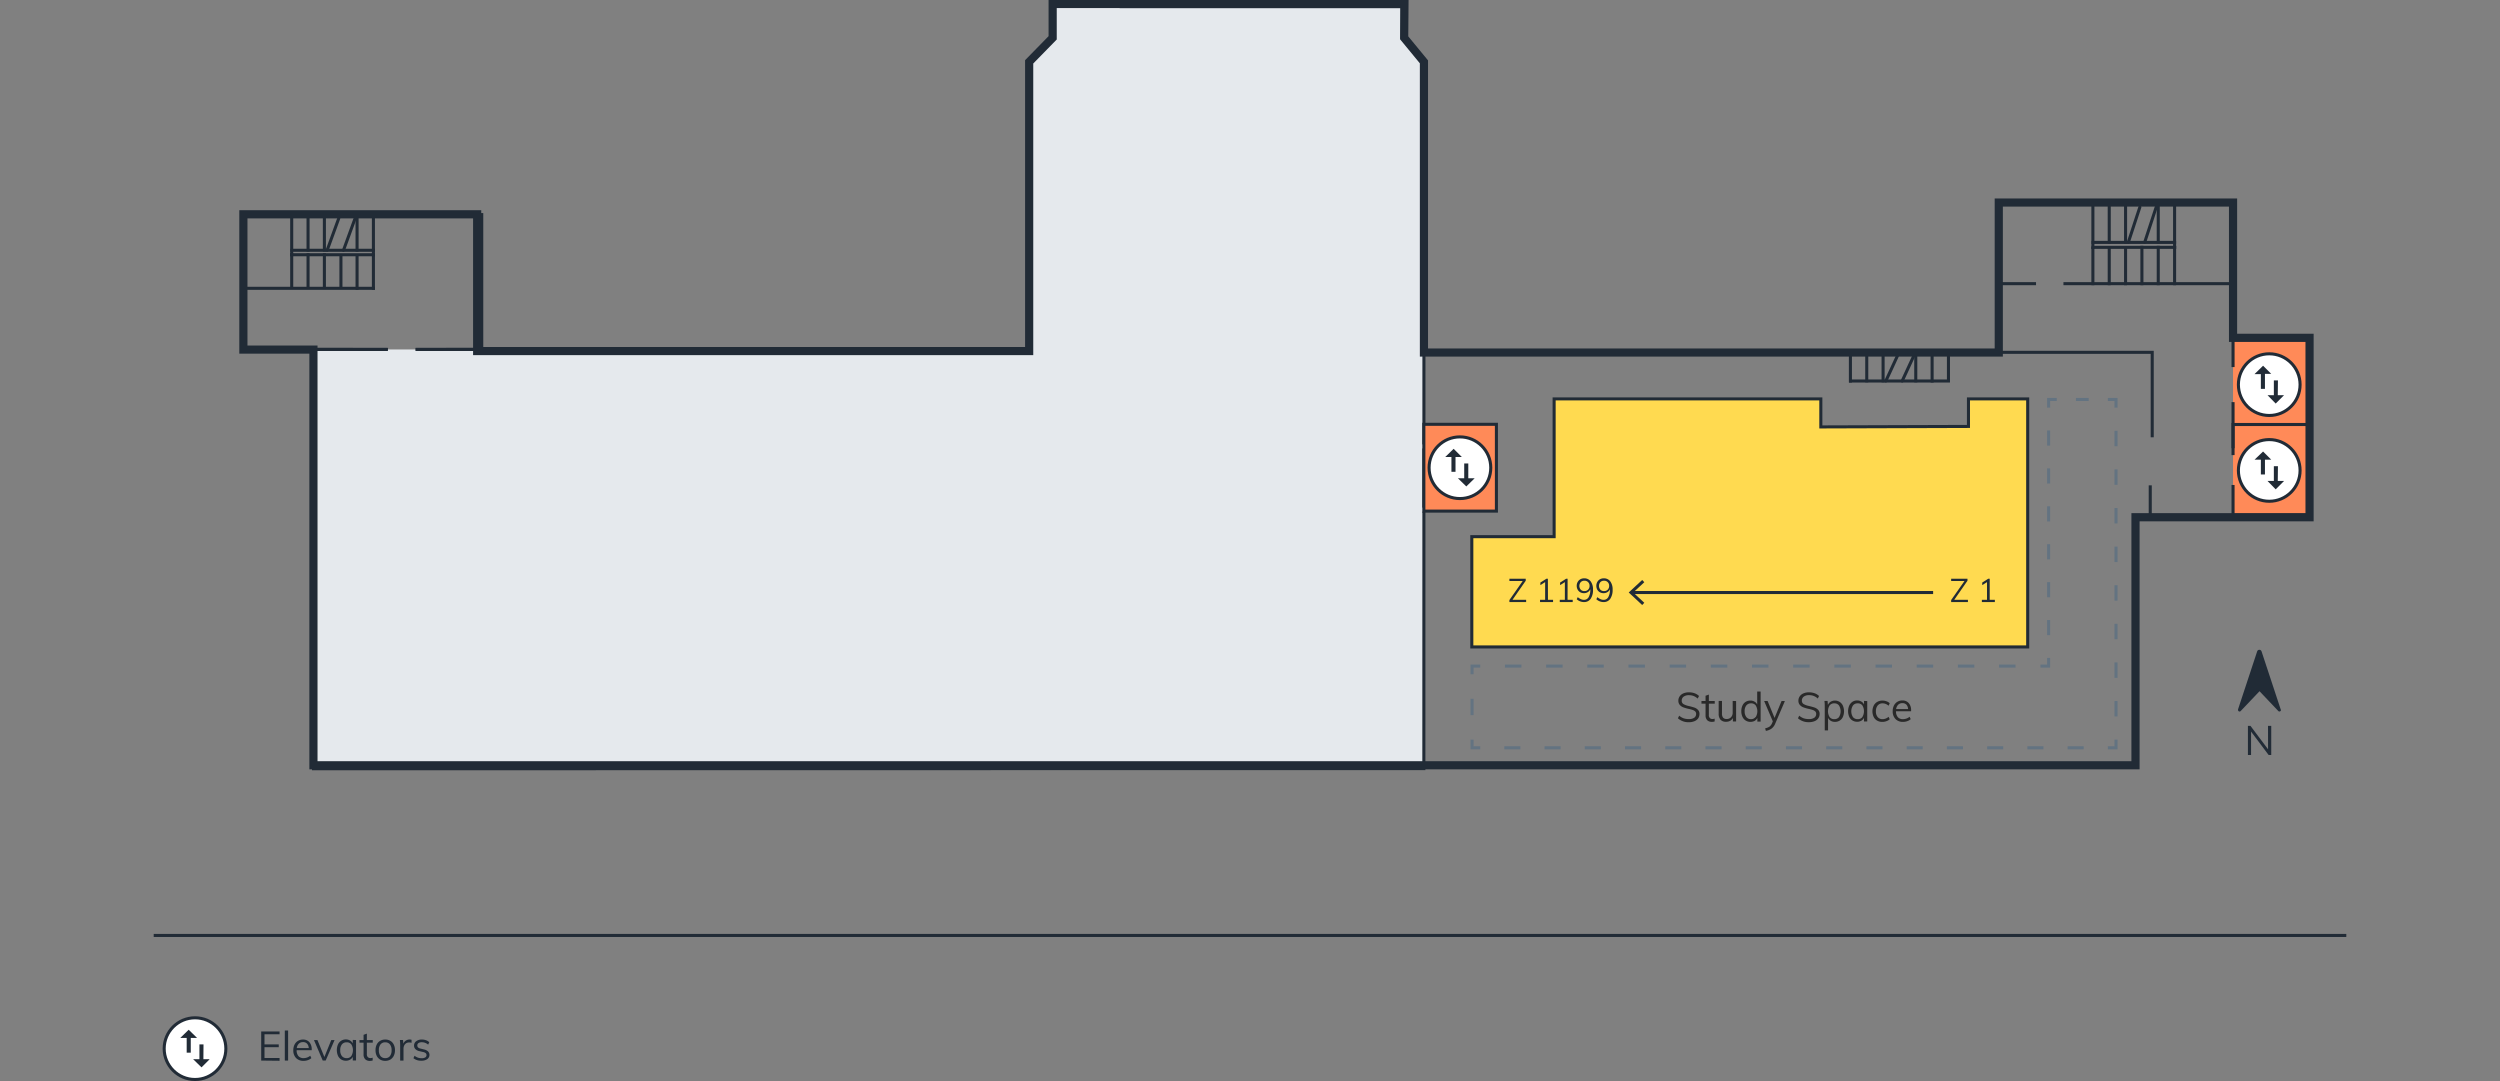 <svg xmlns="http://www.w3.org/2000/svg" viewBox="0 0 612 264.65"><rect x="0" y="0" width="612" height="264.65" fill="#808080" stroke="none"/><defs><style>.cls-1,.cls-11,.cls-12,.cls-13,.cls-14,.cls-15,.cls-16,.cls-17,.cls-2,.cls-6,.cls-7,.cls-8{fill:none;}.cls-1,.cls-10,.cls-2,.cls-3,.cls-4,.cls-5,.cls-6,.cls-8{stroke:#212b36;}.cls-1{stroke-linecap:square;}.cls-1,.cls-10,.cls-11,.cls-12,.cls-13,.cls-14,.cls-15,.cls-16,.cls-17,.cls-2,.cls-3,.cls-4,.cls-5,.cls-6{stroke-width:0.75px;}.cls-2{stroke-linecap:round;}.cls-3{fill:#ffda50;}.cls-4{fill:#ff8a58;}.cls-10,.cls-4,.cls-7,.cls-8{stroke-miterlimit:10;}.cls-5{fill:#e5e9ed;}.cls-7{stroke:#e5e9ed;}.cls-8{stroke-width:2px;}.cls-9{fill:#212b36;}.cls-10{fill:#fff;}.cls-11,.cls-12,.cls-13,.cls-14,.cls-15,.cls-16,.cls-17{stroke:#637381;}.cls-12{stroke-dasharray:3.12 4.69;}.cls-13{stroke-dasharray:3.78 5.67;}.cls-14{stroke-dasharray:3.94 5.91;}.cls-15{stroke-dasharray:4 6;}.cls-16{stroke-dasharray:4.03 6.05;}.cls-17{stroke-dasharray:3.71 5.57;}.cls-18{fill:#292929;}</style></defs><title>Hatcher N A</title><g id="Stairs"><line class="cls-1" x1="60.44" y1="70.58" x2="91.41" y2="70.58"/><line class="cls-1" x1="71.41" y1="53.2" x2="71.41" y2="62.36"/><line class="cls-1" x1="75.41" y1="53.2" x2="75.41" y2="61.22"/><line class="cls-1" x1="79.41" y1="53.2" x2="79.41" y2="61.22"/><line class="cls-2" x1="82.92" y1="53.48" x2="80.08" y2="61.27"/><line class="cls-1" x1="71.46" y1="61.27" x2="91.41" y2="61.27"/><line class="cls-1" x1="71.46" y1="62.36" x2="91.41" y2="62.36"/><line class="cls-2" x1="86.92" y1="53.48" x2="84.08" y2="61.27"/><line class="cls-1" x1="87.41" y1="53.2" x2="87.41" y2="61.22"/><line class="cls-1" x1="91.41" y1="53.02" x2="91.41" y2="62.36"/><line class="cls-1" x1="71.41" y1="62.36" x2="71.41" y2="70.38"/><line class="cls-1" x1="75.41" y1="62.36" x2="75.41" y2="70.38"/><line class="cls-1" x1="79.41" y1="62.36" x2="79.41" y2="70.38"/><line class="cls-1" x1="87.41" y1="62.97" x2="87.41" y2="70.58"/><line class="cls-1" x1="91.41" y1="62.79" x2="91.41" y2="70.58"/><line class="cls-1" x1="83.46" y1="62.56" x2="83.46" y2="70.17"/><line class="cls-1" x1="452.98" y1="86.91" x2="452.98" y2="93.27"/><line class="cls-1" x1="456.98" y1="86.91" x2="456.98" y2="93.22"/><line class="cls-1" x1="460.98" y1="86.91" x2="460.98" y2="93.22"/><line class="cls-2" x1="464.48" y1="87.14" x2="461.65" y2="93.27"/><line class="cls-1" x1="453.02" y1="93.27" x2="476.98" y2="93.27"/><line class="cls-2" x1="468.48" y1="87.14" x2="465.65" y2="93.27"/><line class="cls-1" x1="468.98" y1="86.91" x2="468.98" y2="93.22"/><line class="cls-1" x1="472.98" y1="86.77" x2="472.98" y2="93.27"/><line class="cls-1" x1="476.98" y1="86.33" x2="476.98" y2="92.82"/><line class="cls-1" x1="512.34" y1="50.39" x2="512.34" y2="60.55"/><line class="cls-1" x1="516.34" y1="50.39" x2="516.34" y2="59.28"/><line class="cls-1" x1="520.34" y1="50.39" x2="520.34" y2="59.28"/><line class="cls-2" x1="523.84" y1="50.7" x2="521.01" y2="59.34"/><line class="cls-1" x1="512.38" y1="59.34" x2="532.34" y2="59.34"/><line class="cls-1" x1="512.38" y1="60.55" x2="532.34" y2="60.55"/><line class="cls-2" x1="527.84" y1="50.7" x2="525.01" y2="59.34"/><line class="cls-1" x1="528.34" y1="50.39" x2="528.34" y2="59.28"/><line class="cls-1" x1="532.34" y1="50.19" x2="532.34" y2="60.55"/><line class="cls-1" x1="524.34" y1="60.55" x2="524.34" y2="69.44"/><line class="cls-1" x1="528.34" y1="60.55" x2="528.34" y2="69.44"/><line class="cls-1" x1="532.34" y1="60.55" x2="532.34" y2="69.44"/><line class="cls-1" x1="512.34" y1="60.88" x2="512.34" y2="69.44"/><line class="cls-1" x1="516.34" y1="60.88" x2="516.34" y2="69.44"/><line class="cls-1" x1="520.34" y1="60.88" x2="520.34" y2="69.44"/></g><g id="Rooms"><polygon class="cls-3" points="360.3 131.37 380.45 131.37 380.45 97.65 445.74 97.65 445.74 104.51 481.88 104.39 481.88 97.65 496.38 97.65 496.38 158.37 360.3 158.37 360.3 131.37"/><polyline class="cls-4" points="546.65 89.86 546.65 82.69 565.37 82.69 565.37 103.92 546.65 103.92"/><polyline class="cls-4" points="546.65 111.41 546.65 103.92 565.37 103.92 565.37 126.12 546.65 126.12"/><polyline class="cls-5" points="101.87 85.55 117.93 85.53 117.93 52.16 117.93 85.53 252.04 85.59 251.97 15.07 257.81 9.22 257.81 1 343.24 1 343.24 9.22 348.59 15.01 348.56 188.16 251.97 188.16 76.75 188.19 76.72 85.57 76.72 85.53 94.84 85.55"/></g><g id="Building_Structure" data-name="Building Structure"><line class="cls-1" x1="38" y1="229" x2="574" y2="229"/><line class="cls-6" x1="505.13" y1="69.44" x2="546.65" y2="69.44"/><line class="cls-6" x1="489.3" y1="69.44" x2="498.42" y2="69.44"/><polyline class="cls-6" points="94.97 85.53 59.58 85.53 59.58 52.73 116.81 52.73 116.81 85.53 101.69 85.53"/><polyline class="cls-7" points="361.11 123.94 361.11 124.76 347.43 124.76 347.43 109.28 361.11 109.28 361.11 117.1"/><polyline class="cls-6" points="526.86 107.05 526.86 86.25 526.38 86.25 489.3 86.25"/><line class="cls-6" x1="526.38" y1="126.57" x2="526.38" y2="118.81"/><line class="cls-6" x1="546.65" y1="109.72" x2="546.65" y2="98.44"/><line class="cls-4" x1="546.65" y1="126.53" x2="546.65" y2="118.72"/><polygon class="cls-8" points="76.73 85.58 59.58 85.58 59.58 52.46 116.81 52.46 116.81 85.94 251.94 85.94 251.94 15.14 257.69 9.26 257.69 0.98 274.25 0.98 274.3 1 327.1 1 327.13 1 343.81 1 343.74 9.26 348.58 15.14 348.58 86.3 425.69 86.3 489.3 86.3 489.3 49.58 546.65 49.58 546.65 82.7 565.38 82.7 565.38 126.62 522.77 126.62 522.77 187.34 76.73 187.34 76.73 85.58"/></g><g id="Text_Icons" data-name="Text &amp; Icons"><path class="cls-9" d="M63.94,259.63v-7.12h4.5v.68H64.75v2.48h3.49v.69H64.75V259h3.69v.68Z"/><path class="cls-9" d="M69.72,259.63v-7.36h.81v7.36Z"/><path class="cls-9" d="M76.31,257.09H72.62a2.13,2.13,0,0,0,.44,1.45,1.63,1.63,0,0,0,1.27.49,2.59,2.59,0,0,0,1.62-.59l.27.59a2.5,2.5,0,0,1-.85.49,3.13,3.13,0,0,1-1.05.18,2.45,2.45,0,0,1-1.85-.7,2.61,2.61,0,0,1-.67-1.9,3,3,0,0,1,.3-1.37,2.2,2.2,0,0,1,.84-.92,2.31,2.31,0,0,1,1.23-.33,2,2,0,0,1,1.57.65,2.67,2.67,0,0,1,.57,1.81Zm-3.16-1.6a1.82,1.82,0,0,0-.5,1.07h2.93a1.67,1.67,0,0,0-.42-1.08,1.28,1.28,0,0,0-1-.37A1.4,1.4,0,0,0,73.15,255.49Z"/><path class="cls-9" d="M81.09,254.61h.81l-2.17,5H79l-2.14-5h.85l1.7,4.14Z"/><path class="cls-9" d="M87.16,254.6v5h-.8v-.91a1.61,1.61,0,0,1-.67.72,2,2,0,0,1-1,.26,2.19,2.19,0,0,1-1.18-.32,2.11,2.11,0,0,1-.78-.91,3.55,3.55,0,0,1,0-2.74,2.08,2.08,0,0,1,.78-.92,2.11,2.11,0,0,1,1.17-.33,2,2,0,0,1,1,.26,1.7,1.7,0,0,1,.67.73v-.87ZM86,258.52a2.76,2.76,0,0,0,0-2.86,1.37,1.37,0,0,0-1.14-.5,1.41,1.41,0,0,0-1.16.51,2.21,2.21,0,0,0-.41,1.44,2.16,2.16,0,0,0,.41,1.42,1.42,1.42,0,0,0,1.16.5A1.37,1.37,0,0,0,86,258.52Z"/><path class="cls-9" d="M89.81,255.24V258a1,1,0,0,0,.23.78.89.89,0,0,0,.65.23,1.7,1.7,0,0,0,.54-.09v.69a2.52,2.52,0,0,1-.7.1,1.54,1.54,0,0,1-1.13-.41,1.62,1.62,0,0,1-.4-1.19v-2.86H88v-.64h1v-1.29l.81-.29v1.58h1.44v.64Z"/><path class="cls-9" d="M93.06,259.38a2.24,2.24,0,0,1-.84-.91,3,3,0,0,1-.29-1.38,3,3,0,0,1,.29-1.38,2.12,2.12,0,0,1,.84-.91,2.33,2.33,0,0,1,1.25-.32,2.35,2.35,0,0,1,1.25.32,2.1,2.1,0,0,1,.83.91,3,3,0,0,1,.3,1.38,3,3,0,0,1-.3,1.38,2.22,2.22,0,0,1-.83.91,2.45,2.45,0,0,1-1.25.32A2.42,2.42,0,0,1,93.06,259.38Zm2.4-.85a2.29,2.29,0,0,0,.4-1.44,2.23,2.23,0,0,0-.41-1.43,1.42,1.42,0,0,0-1.14-.5,1.4,1.4,0,0,0-1.15.5,2.18,2.18,0,0,0-.41,1.43,2.23,2.23,0,0,0,.4,1.44,1.42,1.42,0,0,0,1.16.5A1.4,1.4,0,0,0,95.46,258.53Z"/><path class="cls-9" d="M100.75,254.54l0,.74a1.5,1.5,0,0,0-.54-.08,1.3,1.3,0,0,0-1.08.45,1.71,1.71,0,0,0-.35,1.11v2.87h-.82V256a12.08,12.08,0,0,0-.07-1.41h.77l.08.93a1.5,1.5,0,0,1,.61-.78,1.74,1.74,0,0,1,1-.27A1.7,1.7,0,0,1,100.75,254.54Z"/><path class="cls-9" d="M101.21,259.05l.27-.6a3,3,0,0,0,.83.46,3,3,0,0,0,.94.14,1.56,1.56,0,0,0,.86-.2.63.63,0,0,0,.3-.56.63.63,0,0,0-.2-.48,1.45,1.45,0,0,0-.66-.28l-.85-.2a1.94,1.94,0,0,1-1-.5,1.2,1.2,0,0,1-.34-.86,1.3,1.3,0,0,1,.53-1.08,2.18,2.18,0,0,1,1.4-.41,2.8,2.8,0,0,1,1,.17,2.07,2.07,0,0,1,.79.49l-.27.59a2.32,2.32,0,0,0-1.52-.59,1.45,1.45,0,0,0-.84.2.66.66,0,0,0-.29.58.67.67,0,0,0,.18.49,1.29,1.29,0,0,0,.6.28l.85.21a2.15,2.15,0,0,1,1,.49,1.21,1.21,0,0,1,.34.88,1.24,1.24,0,0,1-.53,1,2.41,2.41,0,0,1-1.44.39A2.94,2.94,0,0,1,101.21,259.05Z"/><circle class="cls-10" cx="47.74" cy="256.71" r="7.55"/><path class="cls-9" d="M46.19,252.08l2.05,2H46.7v3.62h-1v-3.62H44.14Zm3.6,7.21h1.54l-2,2-2.05-2h1.54v-3.62h1Z"/><rect class="cls-4" x="348.56" y="103.87" width="17.76" height="21.25"/><circle class="cls-10" cx="357.39" cy="114.5" r="7.55"/><path class="cls-9" d="M355.85,109.87l2,2h-1.54v3.62h-1v-3.62H353.8Zm3.59,7.21H361l-2.05,2-2.05-2h1.54v-3.62h1Z"/><circle class="cls-10" cx="555.51" cy="94.16" r="7.55"/><path class="cls-9" d="M554,89.53l2,2h-1.54V95.2h-1V91.58h-1.55Zm3.6,7.21h1.54l-2.05,2.05-2-2.05h1.55V93.12h1Z"/><circle class="cls-10" cx="555.51" cy="115.16" r="7.55"/><path class="cls-9" d="M554,110.53l2,2h-1.54v3.62h-1v-3.62h-1.55Zm3.6,7.21h1.54l-2.05,2.05-2-2.05h1.55v-3.62h1Z"/><path class="cls-9" d="M558.38,173.8a.33.33,0,0,1-.11.26.4.4,0,0,1-.27.12.38.38,0,0,1-.27-.12l-4.6-4.85-4.61,4.85a.36.36,0,0,1-.27.12.38.38,0,0,1-.38-.38.15.15,0,0,1,0-.07.26.26,0,0,1,0-.08l4.7-14.24a.56.56,0,0,1,.52-.34.57.57,0,0,1,.52.34l4.7,14.24A.8.8,0,0,1,558.38,173.8Z"/><path class="cls-9" d="M555.21,177.7H556v7.12h-.64l-4.3-5.73v5.73h-.77V177.7h.63l4.3,5.73Z"/><path class="cls-9" d="M478.4,146.83h3.35v.55h-4.11v-.49l3.27-4.66h-3.27v-.55h4v.48Z"/><path class="cls-9" d="M487.08,146.83h1.26v.55h-3.18v-.55h1.26V142.5l-1.17.74v-.63l1.46-.93h.37Z"/><line class="cls-6" x1="473.23" y1="145.05" x2="399.52" y2="145.05"/><polygon class="cls-9" points="402.01 141.98 402.52 142.53 399.81 145.04 402.52 147.56 402.01 148.11 398.71 145.04 402.01 141.98"/><path class="cls-9" d="M370.26,146.83h3.34v.55h-4.1v-.49l3.26-4.66H369.5v-.55h4v.48Z"/><path class="cls-9" d="M378.94,146.83h1.25v.55H377v-.55h1.25V142.5l-1.17.74v-.63l1.46-.93h.38Z"/><path class="cls-9" d="M383.74,146.83H385v.55h-3.17v-.55h1.25V142.5l-1.17.74v-.63l1.46-.93h.38Z"/><path class="cls-9" d="M389.41,142.34a3.29,3.29,0,0,1,.56,2,3.86,3.86,0,0,1-.58,2.25,1.9,1.9,0,0,1-1.62.8,2.63,2.63,0,0,1-1.79-.7l.26-.51a2.9,2.9,0,0,0,.78.5,1.76,1.76,0,0,0,.74.16,1.27,1.27,0,0,0,1.14-.66,3.49,3.49,0,0,0,.4-1.84v-.1a1.48,1.48,0,0,1-.6.71,1.76,1.76,0,0,1-.95.26,1.87,1.87,0,0,1-.92-.23,1.66,1.66,0,0,1-.62-.64,1.92,1.92,0,0,1-.23-.94,1.83,1.83,0,0,1,.24-.94,1.79,1.79,0,0,1,.65-.66,2,2,0,0,1,.95-.23A1.91,1.91,0,0,1,389.41,142.34Zm-.64,2a1.23,1.23,0,0,0,.35-.91,1.2,1.2,0,0,0-1.27-1.27,1.17,1.17,0,0,0-.88.35,1.41,1.41,0,0,0,0,1.84,1.18,1.18,0,0,0,.89.35A1.23,1.23,0,0,0,388.77,144.35Z"/><path class="cls-9" d="M394.21,142.34a3.29,3.29,0,0,1,.56,2,3.86,3.86,0,0,1-.58,2.25,1.9,1.9,0,0,1-1.62.8,2.63,2.63,0,0,1-1.79-.7l.26-.51a2.9,2.9,0,0,0,.78.5,1.76,1.76,0,0,0,.74.16,1.27,1.27,0,0,0,1.14-.66,3.49,3.49,0,0,0,.4-1.84v-.1a1.48,1.48,0,0,1-.6.71,1.76,1.76,0,0,1-.95.26,1.87,1.87,0,0,1-.92-.23,1.66,1.66,0,0,1-.62-.64,1.92,1.92,0,0,1-.23-.94,1.83,1.83,0,0,1,.24-.94,1.79,1.79,0,0,1,.65-.66,2,2,0,0,1,.95-.23A1.91,1.91,0,0,1,394.21,142.34Zm-.64,2a1.23,1.23,0,0,0,.35-.91,1.2,1.2,0,0,0-1.27-1.27,1.17,1.17,0,0,0-.88.35,1.41,1.41,0,0,0,0,1.84,1.18,1.18,0,0,0,.89.35A1.23,1.23,0,0,0,393.57,144.35Z"/><polyline class="cls-11" points="501.5 99.79 501.5 98.79 501.5 97.79 503.5 97.79"/><line class="cls-12" x1="508.19" y1="97.79" x2="513.65" y2="97.79"/><polyline class="cls-11" points="516 97.79 518 97.79 518 99.79"/><line class="cls-13" x1="518" y1="105.46" x2="518" y2="178.23"/><polyline class="cls-11" points="518 181.06 518 183.06 516 183.06"/><line class="cls-14" x1="510.09" y1="183.06" x2="365.31" y2="183.06"/><polyline class="cls-11" points="362.36 183.06 360.36 183.06 360.36 181.06"/><line class="cls-15" x1="360.36" y1="175.06" x2="360.36" y2="168.06"/><polyline class="cls-11" points="360.36 165.06 360.36 163.06 362.36 163.06"/><line class="cls-16" x1="368.41" y1="163.06" x2="496.47" y2="163.06"/><polyline class="cls-11" points="499.5 163.06 501.5 163.06 501.5 161.06"/><line class="cls-17" x1="501.5" y1="155.49" x2="501.5" y2="102.58"/><path class="cls-18" d="M410.75,175.83l.32-.63a3.38,3.38,0,0,0,1.08.64,3.77,3.77,0,0,0,1.27.19,2.27,2.27,0,0,0,1.33-.33,1.11,1.11,0,0,0,.46-.95.82.82,0,0,0-.22-.59,1.78,1.78,0,0,0-.59-.35,7.53,7.53,0,0,0-1-.27,9.45,9.45,0,0,1-1.35-.39,2.14,2.14,0,0,1-.86-.61,1.53,1.53,0,0,1-.33-1,1.85,1.85,0,0,1,.32-1.07,2.07,2.07,0,0,1,.91-.73,3.38,3.38,0,0,1,1.37-.26,4.16,4.16,0,0,1,1.38.23,3,3,0,0,1,1.08.67l-.33.63a3.37,3.37,0,0,0-1-.63,3.14,3.14,0,0,0-1.12-.2,2.12,2.12,0,0,0-1.31.36,1.15,1.15,0,0,0-.47,1,.91.91,0,0,0,.41.81,4.12,4.12,0,0,0,1.26.47c.62.15,1.1.28,1.45.4a2.2,2.2,0,0,1,.87.57,1.36,1.36,0,0,1,.35,1,1.83,1.83,0,0,1-.31,1.06,2.13,2.13,0,0,1-.92.7,3.54,3.54,0,0,1-1.4.25A3.81,3.81,0,0,1,410.75,175.83Z"/><path class="cls-18" d="M418.33,172.26V175a1,1,0,0,0,.24.78.85.85,0,0,0,.65.23,1.6,1.6,0,0,0,.53-.09v.69a2.09,2.09,0,0,1-.69.1,1.56,1.56,0,0,1-1.13-.4,1.65,1.65,0,0,1-.41-1.2v-2.86h-1v-.64h1v-1.29l.81-.29v1.58h1.44v.64Z"/><path class="cls-18" d="M425,171.62v5h-.79v-.87a1.62,1.62,0,0,1-.67.7,1.94,1.94,0,0,1-1,.24,1.77,1.77,0,0,1-1.35-.5,2.15,2.15,0,0,1-.46-1.48v-3.12h.81v3.1a1.53,1.53,0,0,0,.28,1,1.09,1.09,0,0,0,.85.32,1.4,1.4,0,0,0,1.08-.43,1.59,1.59,0,0,0,.41-1.15v-2.84Z"/><path class="cls-18" d="M431,169.29v7.36h-.8v-.91a1.61,1.61,0,0,1-.66.73,2.24,2.24,0,0,1-2.2-.08,2.22,2.22,0,0,1-.79-.92,3.33,3.33,0,0,1-.28-1.38,3.2,3.2,0,0,1,.28-1.36,2,2,0,0,1,.78-.91,2.18,2.18,0,0,1,1.17-.32,1.9,1.9,0,0,1,1,.26,1.51,1.51,0,0,1,.66.71v-3.18Zm-1.2,6.25a2.74,2.74,0,0,0,0-2.85,1.35,1.35,0,0,0-1.14-.51,1.43,1.43,0,0,0-1.15.5,2.12,2.12,0,0,0-.42,1.41,2.26,2.26,0,0,0,.42,1.45,1.41,1.41,0,0,0,1.15.51A1.35,1.35,0,0,0,429.75,175.54Z"/><path class="cls-18" d="M436.94,171.62l-2.35,5.49a2.85,2.85,0,0,1-.93,1.26,3.31,3.31,0,0,1-1.38.55l-.17-.63a3.11,3.11,0,0,0,1.08-.42,2,2,0,0,0,.6-.82l.2-.45-2.13-5h.85l1.7,4.15,1.72-4.15Z"/><path class="cls-18" d="M440.14,175.83l.31-.63a3.61,3.61,0,0,0,1.08.64,3.87,3.87,0,0,0,1.28.19,2.27,2.27,0,0,0,1.33-.33,1.11,1.11,0,0,0,.46-.95.82.82,0,0,0-.22-.59,1.78,1.78,0,0,0-.59-.35,7.53,7.53,0,0,0-1-.27,9.45,9.45,0,0,1-1.35-.39,2.08,2.08,0,0,1-.86-.61,1.53,1.53,0,0,1-.33-1,1.85,1.85,0,0,1,.32-1.07,2.07,2.07,0,0,1,.91-.73,3.37,3.37,0,0,1,1.36-.26,4.08,4.08,0,0,1,1.38.23,2.83,2.83,0,0,1,1.08.67L445,171a3.37,3.37,0,0,0-1-.63,3.15,3.15,0,0,0-1.13-.2,2.11,2.11,0,0,0-1.3.36,1.15,1.15,0,0,0-.47,1,.91.91,0,0,0,.41.81,4.12,4.12,0,0,0,1.26.47c.62.15,1.1.28,1.45.4a2.2,2.2,0,0,1,.87.57,1.36,1.36,0,0,1,.35,1,1.77,1.77,0,0,1-.32,1.06,2,2,0,0,1-.91.7,3.54,3.54,0,0,1-1.4.25A3.81,3.81,0,0,1,440.14,175.83Z"/><path class="cls-18" d="M450.35,171.83a2.13,2.13,0,0,1,.79.93,3.49,3.49,0,0,1,0,2.74,2,2,0,0,1-.78.9,2.19,2.19,0,0,1-1.18.32,2,2,0,0,1-1-.26,1.72,1.72,0,0,1-.67-.74v3.09h-.81V173a10.13,10.13,0,0,0-.08-1.41h.77l.08,1a1.65,1.65,0,0,1,.67-.8,2,2,0,0,1,1.07-.29A2.11,2.11,0,0,1,450.35,171.83Zm-.17,3.72a2.71,2.71,0,0,0,0-2.85,1.35,1.35,0,0,0-1.14-.52,1.4,1.4,0,0,0-1.15.5,2.76,2.76,0,0,0,0,2.86,1.38,1.38,0,0,0,1.15.51A1.4,1.4,0,0,0,450.18,175.55Z"/><path class="cls-18" d="M457.1,171.62v5h-.8v-.91a1.61,1.61,0,0,1-.66.73,2.05,2.05,0,0,1-1,.25,2.18,2.18,0,0,1-1.17-.32,2,2,0,0,1-.78-.9,3.49,3.49,0,0,1,0-2.74,2.19,2.19,0,0,1,.79-.93,2,2,0,0,1,1.16-.33,2,2,0,0,1,1,.26,1.63,1.63,0,0,1,.67.73v-.87Zm-1.2,3.92a2.76,2.76,0,0,0,0-2.86,1.37,1.37,0,0,0-1.14-.5,1.38,1.38,0,0,0-1.15.52,2.65,2.65,0,0,0,0,2.85,1.43,1.43,0,0,0,1.16.5A1.35,1.35,0,0,0,455.9,175.54Z"/><path class="cls-18" d="M459.51,176.4a2.15,2.15,0,0,1-.84-.9,3.28,3.28,0,0,1,0-2.74,2.21,2.21,0,0,1,.86-.93,2.48,2.48,0,0,1,1.29-.33,2.8,2.8,0,0,1,1,.18,1.91,1.91,0,0,1,.78.48l-.27.6a2.73,2.73,0,0,0-.73-.44,2.06,2.06,0,0,0-.73-.14,1.5,1.5,0,0,0-1.21.52,2.14,2.14,0,0,0-.44,1.43,2.07,2.07,0,0,0,.44,1.41,1.5,1.5,0,0,0,1.21.51,2.06,2.06,0,0,0,.73-.14,2.73,2.73,0,0,0,.73-.44l.27.6a2.17,2.17,0,0,1-.8.47,2.87,2.87,0,0,1-1,.18A2.49,2.49,0,0,1,459.51,176.4Z"/><path class="cls-18" d="M467.83,174.11h-3.69a2.18,2.18,0,0,0,.45,1.45,1.59,1.59,0,0,0,1.26.49,2.55,2.55,0,0,0,1.62-.59l.27.59a2.3,2.3,0,0,1-.84.49,3.19,3.19,0,0,1-1.06.18A2.47,2.47,0,0,1,464,176a2.68,2.68,0,0,1-.67-1.91,3,3,0,0,1,.3-1.36,2.23,2.23,0,0,1,.84-.93,2.31,2.31,0,0,1,1.23-.33,2,2,0,0,1,1.57.66,2.63,2.63,0,0,1,.57,1.8Zm-3.15-1.6a1.89,1.89,0,0,0-.51,1.07h2.93a1.72,1.72,0,0,0-.41-1.08,1.3,1.3,0,0,0-1-.37A1.41,1.41,0,0,0,464.68,172.51Z"/></g></svg>